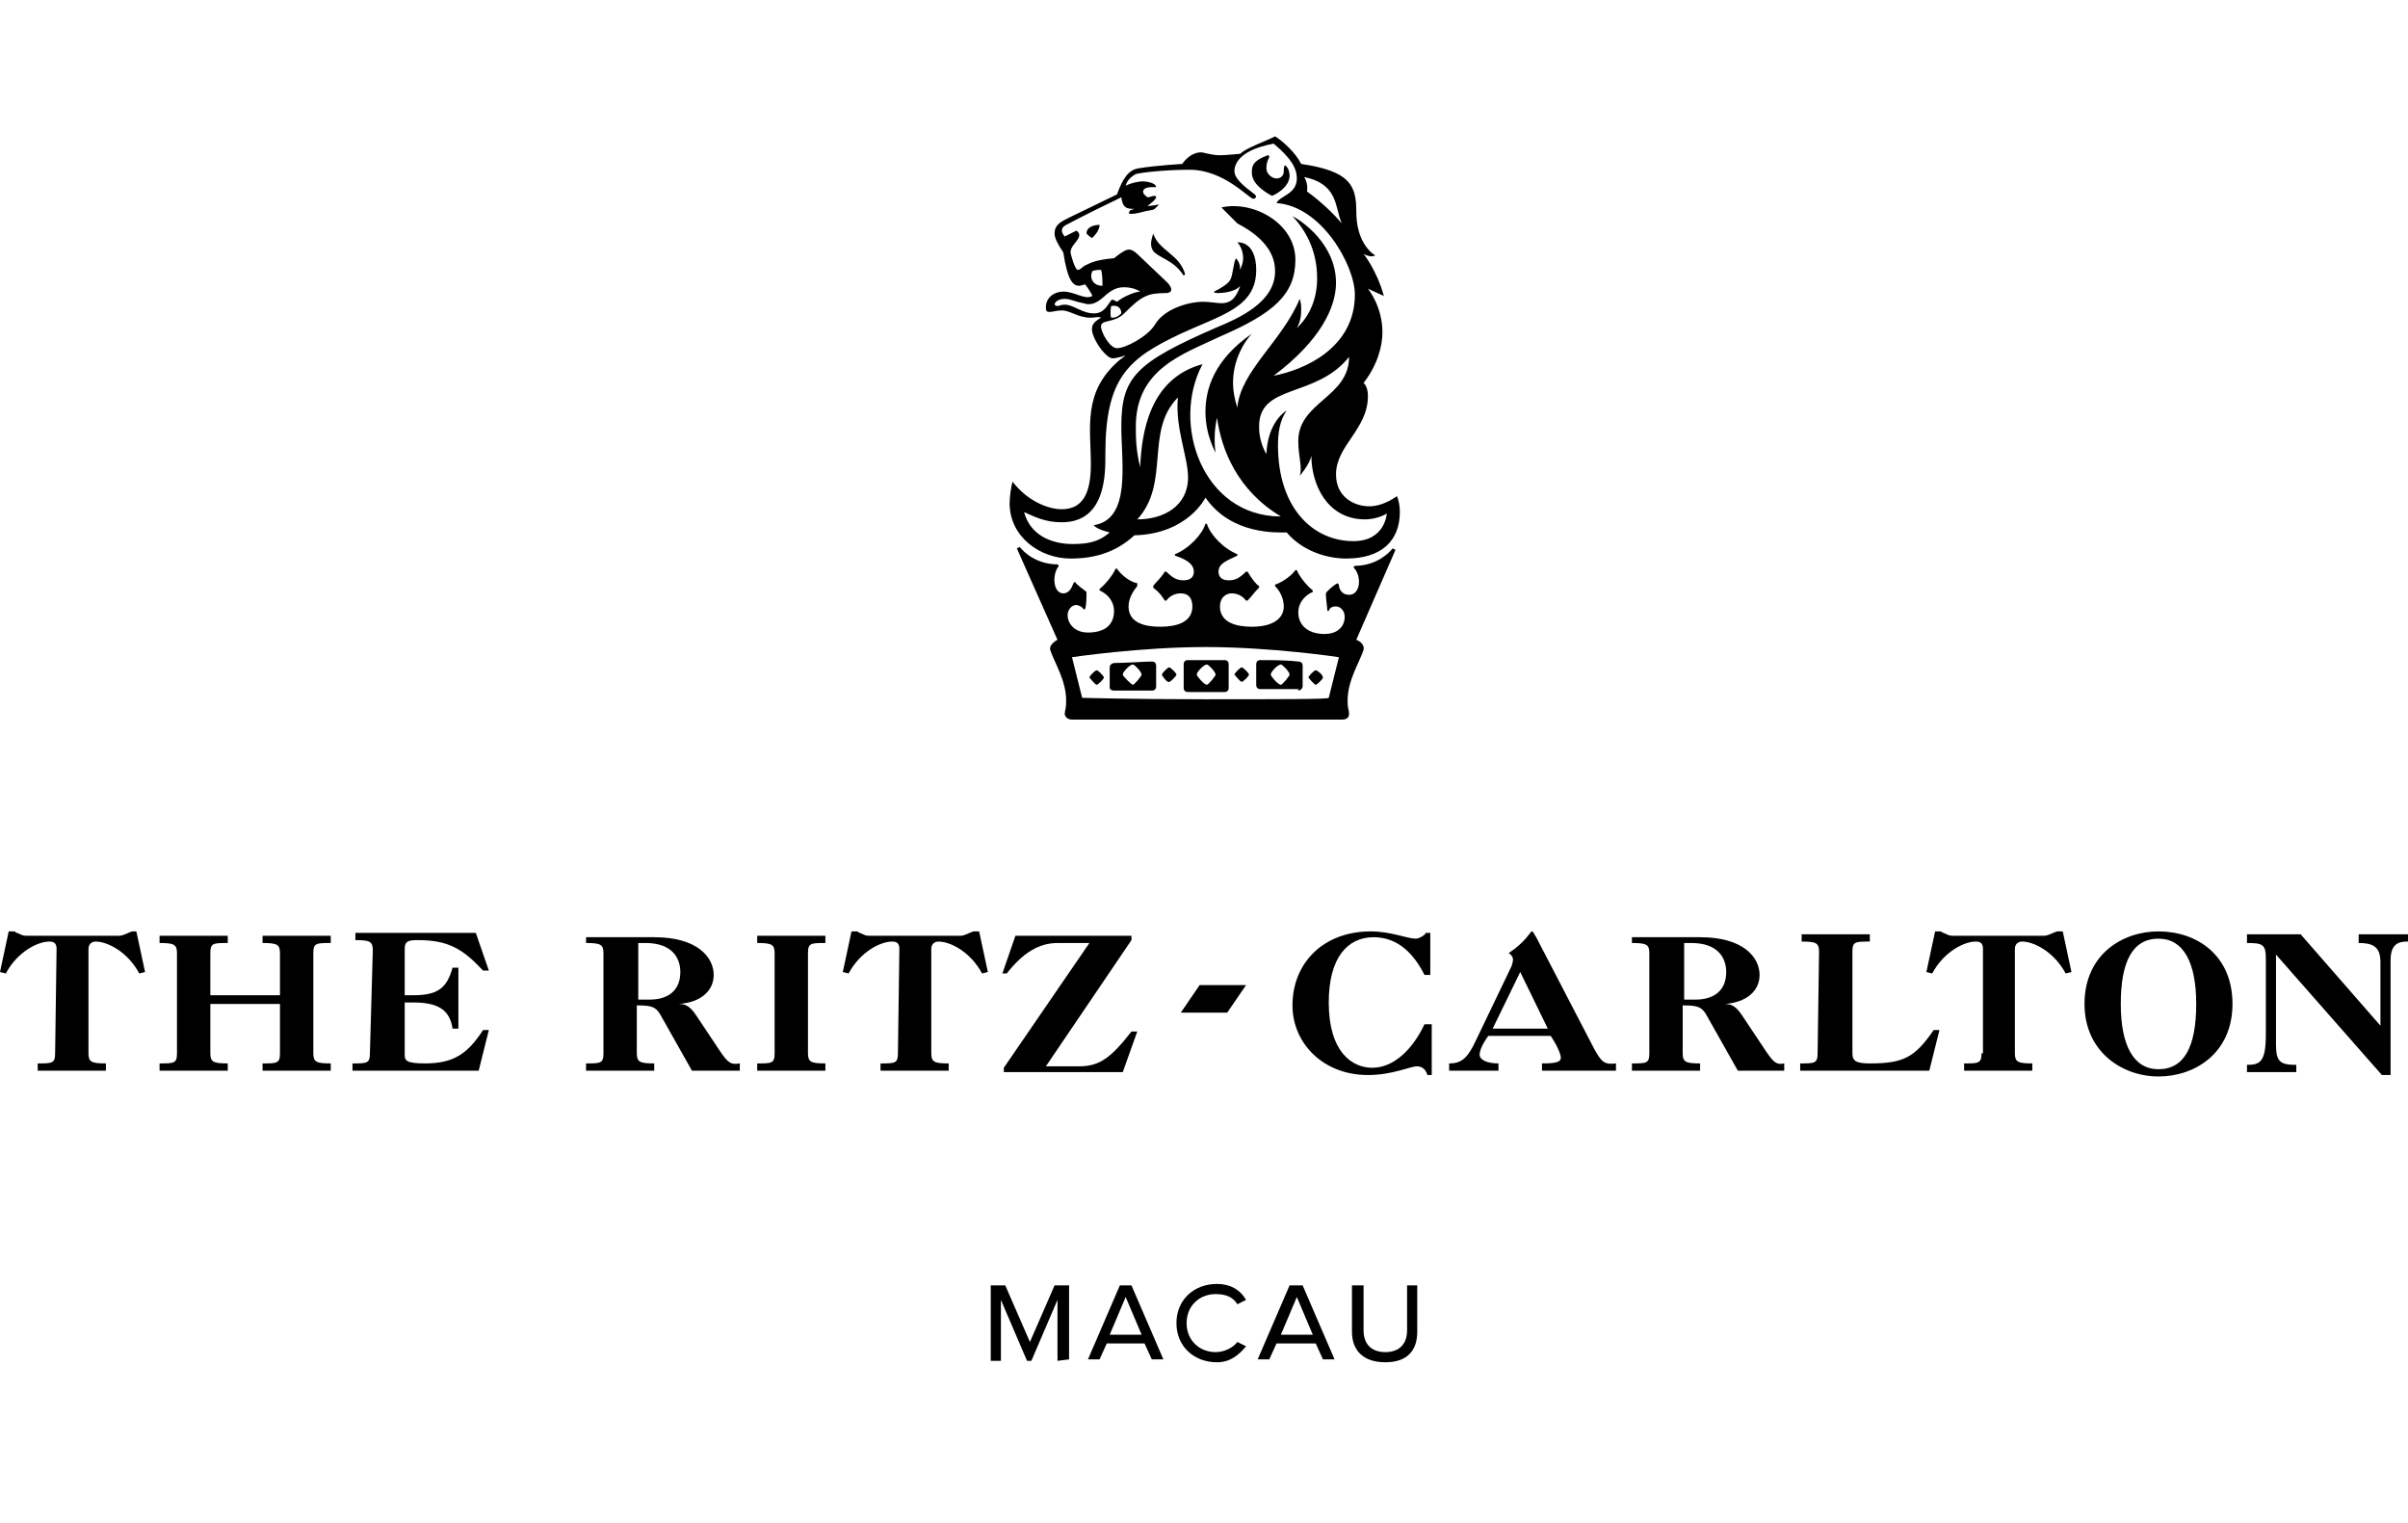 <?xml version="1.0" encoding="utf-8"?>
<!-- Generator: Adobe Illustrator 21.0.0, SVG Export Plug-In . SVG Version: 6.00 Build 0)  -->
<svg version="1.1" id="图层_1" xmlns="http://www.w3.org/2000/svg" xmlns:xlink="http://www.w3.org/1999/xlink" x="0px" y="0px"
	 viewBox="0 0 166 105" style="enable-background:new 0 0 166 105;" xml:space="preserve">
<g>
	<path d="M77.4,46.5c0-0.2,0.5-0.7,0.7-0.7c0.1,0,0.6,0.5,0.6,0.7c0,0.1-0.5,0.7-0.6,0.7C78,47.2,77.4,46.6,77.4,46.5L77.4,46.5z
		 M87.6,46.5c0-0.2,0.5-0.7,0.7-0.7c0.1,0,0.6,0.5,0.6,0.7c0,0.1-0.5,0.7-0.6,0.7C88.1,47.2,87.6,46.6,87.6,46.5L87.6,46.5z
		 M82.5,46.5c0-0.2,0.5-0.7,0.7-0.7c0.1,0,0.6,0.5,0.6,0.7c0,0.1-0.5,0.7-0.6,0.7C83,47.2,82.5,46.6,82.5,46.5L82.5,46.5z
		 M76.8,47.6h2.6c0.2,0,0.3-0.1,0.3-0.3v-1.4c0-0.2-0.1-0.3-0.3-0.3c-0.5,0-1.8,0.1-2.6,0.1c-0.1,0-0.3,0.1-0.3,0.3v1.4
		C76.5,47.5,76.6,47.6,76.8,47.6L76.8,47.6z M75.1,46.7c0-0.1,0.4-0.5,0.5-0.5c0.1,0,0.5,0.4,0.5,0.5c0,0.1-0.4,0.5-0.5,0.5
		C75.5,47.2,75.1,46.7,75.1,46.7L75.1,46.7z M80.1,46.5c0-0.1,0.4-0.5,0.5-0.5c0.1,0,0.5,0.4,0.5,0.5c0,0.1-0.4,0.5-0.5,0.5
		C80.5,47.1,80.1,46.6,80.1,46.5L80.1,46.5z M84.4,47.7c0.2,0,0.3-0.1,0.3-0.3v-1.6c0-0.2-0.1-0.3-0.3-0.3h-2.5
		c-0.2,0-0.3,0.1-0.3,0.3v1.6c0,0.2,0.1,0.3,0.3,0.3H84.4L84.4,47.7z M89.5,47.6c0.1,0,0.3-0.1,0.3-0.3v-1.4c0-0.2-0.1-0.3-0.3-0.3
		c-0.8-0.1-2-0.1-2.6-0.1c-0.2,0-0.3,0.1-0.3,0.3v1.4c0,0.2,0.1,0.3,0.3,0.3H89.5L89.5,47.6z M91.2,46.7c0,0.1-0.4,0.5-0.5,0.5
		c-0.1,0-0.5-0.5-0.5-0.5c0-0.1,0.4-0.5,0.5-0.5C90.8,46.2,91.2,46.5,91.2,46.7L91.2,46.7z M86.1,46.5c0,0.1-0.4,0.5-0.5,0.5
		c-0.1,0-0.5-0.5-0.5-0.5c0-0.1,0.4-0.5,0.5-0.5C85.7,46,86.1,46.4,86.1,46.5L86.1,46.5z M79.5,16.1L79.5,16.1
		c0.4,1.2,1.8,1.4,2.2,2.8L81.6,19c-0.7-1.1-1.7-1.2-2.1-1.7C79.3,17,79.3,16.7,79.5,16.1L79.5,16.1z M81.9,32.9
		c0,2-1.7,2.9-3.5,2.9c2.3-2.5,0.5-6.1,2.8-8.4C81,29.5,81.9,31.5,81.9,32.9L81.9,32.9z M92.8,38.5c2.4,0,3.7-1.2,3.7-3.2
		c0-0.7-0.2-1.1-0.2-1.1c-0.7,0.5-1.4,0.7-1.9,0.7c-1,0-2.3-0.6-2.3-2.2c0-2,2.2-3.1,2.2-5.4c0-0.7-0.3-0.9-0.3-0.9
		c1-1.3,1.3-2.6,1.3-3.5c0-1.8-1-3-1-3l1.1,0.5c-0.5-1.8-1.4-2.9-1.4-2.9s0.5,0.3,0.8,0.1c-0.5-0.3-1.3-1.2-1.3-3
		c0-1.8-0.4-2.8-3.8-3.3c-0.4-0.8-1.3-1.6-1.8-1.9c-0.8,0.4-2,0.8-2.4,1.2c0,0-1,0.1-1.4,0.1c-0.6,0-1.1-0.2-1.3-0.2
		c-0.8,0-1.3,0.8-1.3,0.8s-1.8,0.1-3,0.3c-0.7,0.1-1.1,0.7-1.5,1.8L73.7,15c-0.6,0.3-1,0.5-1,1.1c0,0.3,0.2,0.7,0.6,1.3
		c0.3,2,0.7,2.3,1.1,2.3c0.1,0,0.4-0.1,0.4-0.1c0.1,0.1,0.5,0.7,0.5,0.8c-0.5,0.3-1.2-0.3-2-0.3c-0.5,0-1.2,0.3-1.2,1.1
		c0,0.3,0.1,0.3,0.3,0.3c0.2,0,0.4-0.1,0.8-0.1c0.6,0,1.1,0.5,2,0.5c0.3,0,0.5-0.1,0.7,0c-0.5,0.3-0.7,0.5-0.6,1
		c0.2,0.8,1,1.8,1.4,1.8c0.3,0,0.9-0.2,0.9-0.2l-0.4,0.3c-2.6,2.2-2,4.7-2,7.2c0,1.9-0.5,3.1-2,3.1c-1,0-2.4-0.6-3.4-1.9
		c-0.1,0.4-0.2,1-0.2,1.5c0,2.3,2.1,3.8,4.2,3.8c1.8,0,3.2-0.5,4.4-1.6c3.7-0.1,4.9-2.6,4.9-2.6c1.8,2.6,5,2.4,5.6,2.4
		C89.8,38,91.5,38.5,92.8,38.5L92.8,38.5z M93,24.6c0,2.8-3.5,3.1-3.5,5.8c0,1.1,0.3,1.8,0.1,2.4c0,0,0.7-0.8,0.8-1.4
		c0,2,1.1,4.4,3.7,4.4c0.4,0,1-0.1,1.5-0.4c0,0-0.1,1.9-2.3,1.9c-2.8,0-5.2-2.3-5.2-6.6c0-0.8,0.1-1.7,0.6-2.4c0,0-1.3,0.7-1.4,3
		c0,0-0.5-0.8-0.5-1.8C86.7,26.4,90.7,27.5,93,24.6L93,24.6z M89.9,12.2c2.4,0.5,2.1,2.1,2.6,3.2c-1.1-1.3-2.4-2.2-2.4-2.2
		C90.2,12.6,89.9,12.2,89.9,12.2L89.9,12.2z M75.3,18.7c0.1-0.1,0.6-0.1,0.6-0.1c0.1,0.3,0.1,0.7,0.1,1.1
		C75.3,19.7,75.1,19.1,75.3,18.7L75.3,18.7z M76.6,20.7c-0.3,0.4-0.5,0.9-1.2,0.9c-0.8,0-1.4-0.6-2-0.6c-0.3,0-0.4,0.1-0.5,0.1
		c-0.1,0-0.2-0.1-0.2-0.1c0-0.2,0.3-0.4,0.7-0.4s0.7,0.2,1.3,0.3c0.8,0.3,1.4-0.5,1.7-0.7c0.4-0.3,0.7-0.4,1.1-0.4
		c0.7,0,1.1,0.3,1.1,0.3c-0.3,0-1.1,0.3-1.6,0.7C76.8,20.7,76.7,20.6,76.6,20.7L76.6,20.7z M77.3,21.6c-0.3,0.3-0.5,0.3-0.7,0.3
		c-0.1-0.3,0-0.8,0-0.8C77,21,77.3,21.2,77.3,21.6L77.3,21.6z M73.2,36c3.1,0,3-3.5,3-4.7c0-5.3,1.6-6.6,5.2-8.3
		c2.8-1.3,5.2-1.8,5.2-4.4c0-0.9-0.3-1.9-1.3-1.9c0,0,0.4,0.4,0.4,1.1c0,0.3-0.1,0.5-0.2,0.8c0-0.3-0.1-0.6-0.3-0.8
		C85,18.2,85,19,84.8,19.3c0,0-0.1,0.3-1.1,0.8c0,0-0.1,0.1,0.3,0.1c0,0,1.1,0,1.5-0.5c-0.3,0.9-0.7,1.2-1.3,1.2
		c-0.3,0-0.8-0.1-1.3-0.1c-0.8,0-2.6,0.4-3.3,1.6c-0.5,0.8-2,1.6-2.6,1.6c-0.5,0-1.1-1.1-1.1-1.5c0-0.5,0.9-0.2,1.6-0.9
		c1.2-1.2,1.6-1.4,2.9-1.4c0,0,0.7,0,0.1-0.7l-2-1.9c-0.3-0.3-0.5-0.4-0.7-0.4c-0.1,0-0.4,0.1-1,0.6c-1.2,0.1-1.6,0.3-2,0.5
		c-0.2,0.1-0.3,0.3-0.5,0.3c-0.2,0-0.5-1.1-0.5-1.2c0-0.5,0.6-0.8,0.6-1.2c0-0.2-0.2-0.3-0.2-0.3l-0.8,0.4c0,0-0.5-0.5,0.1-0.8
		c0,0,1.3-0.7,3.8-1.9c0.1,0.7,0.3,0.8,0.9,0.8l-0.3,0.1l-0.1,0.2c0.2,0.1,0.6,0,1-0.1c0.3-0.1,0.7-0.1,0.8-0.2
		c0.1-0.1,0.3-0.3,0.3-0.3c-0.1,0-0.5,0.1-0.8,0.1c0.4-0.3,0.6-0.5,0.6-0.6c0-0.1-0.1-0.1-0.1-0.1c-0.2,0-0.3,0.1-0.5,0.1
		c-0.1-0.1-0.3-0.2-0.3-0.4c0-0.1,0.1-0.3,0.6-0.3c0.1,0,0.3,0,0.3,0c0-0.3-0.7-0.4-0.9-0.4c-0.3,0-0.8,0.1-1.2,0.3
		c0,0,0.1-0.5,0.7-0.8c0.3-0.1,2-0.3,3.7-0.3c2.4,0,4.1,2,4.4,2c0.1,0,0.3-0.1,0.1-0.3c-0.8-0.6-1.4-1.1-1.4-1.6
		c0-0.2,0-1.4,2.7-1.9c1.2,1,1.6,1.7,1.6,2.4c0,1.1-1.2,1.2-1.4,1.7c3.1,0.2,5.4,4.3,5.4,6.3c0,3.7-3.5,5.2-5.6,5.6
		c3.2-2.4,4.3-4.7,4.3-6.4c0-2.7-2.4-4.3-3-4.6c1.4,1.5,1.7,3.1,1.7,4.3c0,2.3-1.4,3.4-1.4,3.4c0.3-0.5,0.3-1,0.3-1.4
		c0-0.3-0.1-0.6-0.1-0.6c-1.2,2.9-4.1,5-4.3,7.5c-0.2-0.6-0.3-1.2-0.3-1.7c0-2.1,1.3-3.4,1.3-3.4c-2.6,1.8-3.2,3.8-3.2,5.4
		c0,1.6,0.7,2.8,0.7,2.8c-0.1-0.6-0.1-1.6,0.1-2.4c0.3,2.2,1.4,5,4.4,6.8c-5.4,0-7.6-6.4-5.4-10.5c-3.7,1-4.2,4.8-4.3,7.1
		c-0.3-1.2-0.3-2.1-0.3-2.8c0-4,3.3-5,5.8-6.2c3.7-1.6,5.2-2.9,5.2-5.3c0-2.5-2.9-4.1-5.1-3.6l0.8,0.8c0.1,0.1,0.3,0.3,0.3,0.3
		c2.3,1.2,2.6,2.5,2.6,3.3c0,2.1-2.4,3.2-4.1,3.9c-5.5,2.4-6.5,3.4-6.5,6.8c0,2.5,0.7,6.4-1.9,6.8c0.2,0.3,1.1,0.5,1.1,0.5
		c-0.8,0.7-1.6,0.8-2.6,0.8c-0.9,0-2.8-0.3-3.3-2.2C71.3,35.6,72,36,73.2,36L73.2,36z M87.5,13.4l0.2,0.1c0,0,1.2-0.5,1.2-1.4
		c0,0,0-0.5-0.3-0.7c-0.1,0-0.1,0.3-0.1,0.4c0,0.3-0.2,0.5-0.5,0.5c-0.3,0-0.7-0.3-0.7-0.7c0-0.5,0.2-0.7,0.2-0.8c0,0,0-0.1-0.1-0.1
		c-1.1,0.4-1.1,0.8-1.1,1.2C86.3,12.3,86.5,12.8,87.5,13.4L87.5,13.4z M74.9,16.1c0.1,0.1,0.3,0.3,0.4,0.3c0.3-0.3,0.5-0.6,0.5-0.9
		C75.5,15.5,74.9,15.6,74.9,16.1L74.9,16.1z M96.2,37.9L96,37.8c-0.3,0.4-1.2,1.2-2.6,1.2l-0.1,0.1c0.6,0.6,0.5,1.9-0.3,1.9
		c-0.5,0-0.7-0.4-0.7-0.7l-0.1-0.1c-0.2,0.1-0.7,0.5-0.8,0.7c0,0.4,0.1,0.9,0.1,1.2h0.1c0.1-0.3,0.4-0.3,0.5-0.3
		c0.3,0,0.6,0.3,0.6,0.7c0,0.7-0.5,1.2-1.4,1.2c-1,0-1.8-0.5-1.8-1.5c0-0.5,0.3-1.1,1-1.4v-0.1c-0.5-0.4-1-1.1-1.1-1.4h-0.1
		c-0.2,0.3-0.8,0.8-1.4,1v0.1c0.5,0.5,0.6,1.1,0.6,1.4c0,0.8-0.7,1.4-2.2,1.4c-1.1,0-2.2-0.3-2.2-1.4c0-0.6,0.4-0.9,0.8-0.9
		c0.3,0,0.7,0.1,1,0.5H86c0.3-0.3,0.4-0.5,0.8-0.9v-0.1c-0.2-0.1-0.5-0.5-0.8-1h-0.1c-0.5,0.5-0.8,0.6-1.2,0.6
		c-0.3,0-0.7-0.1-0.7-0.6c0-0.6,0.7-0.8,1.3-1.1v-0.1c-1-0.4-1.9-1.4-2.1-2.1h-0.1c-0.2,0.7-1.1,1.7-2.1,2.1v0.1
		c0.6,0.2,1.3,0.5,1.3,1.1c0,0.5-0.4,0.6-0.7,0.6c-0.4,0-0.7-0.1-1.2-0.6h-0.1c-0.3,0.5-0.7,0.8-0.8,1v0.1c0.5,0.4,0.6,0.6,0.8,0.9
		h0.1c0.3-0.4,0.7-0.5,1-0.5c0.5,0,0.8,0.3,0.8,0.9c0,1.1-1.1,1.4-2.2,1.4c-1.5,0-2.2-0.5-2.2-1.4c0-0.3,0.1-0.8,0.6-1.4v-0.2
		c-0.6-0.1-1.2-0.7-1.4-1h-0.1c-0.1,0.3-0.6,1-1.1,1.4v0.1c0.7,0.3,1,0.9,1,1.4c0,1.1-0.8,1.5-1.8,1.5c-0.9,0-1.4-0.6-1.4-1.2
		c0-0.4,0.3-0.7,0.6-0.7c0.1,0,0.4,0.1,0.5,0.3h0.1c0.1-0.3,0.1-0.8,0.1-1.2c-0.1-0.1-0.7-0.5-0.8-0.7l-0.1,0.1
		c-0.1,0.3-0.3,0.7-0.7,0.7c-0.7,0-0.8-1.3-0.3-1.9l-0.1-0.1c-1.4,0-2.3-0.8-2.6-1.2l-0.2,0.1l2.8,6.3c0,0-0.6,0.3-0.5,0.7
		c0.3,0.9,1.1,2.1,1.1,3.5c0,0.6-0.1,0.7-0.1,0.9s0.2,0.4,0.5,0.4h18.6c0.3,0,0.5-0.1,0.5-0.4s-0.1-0.3-0.1-0.9
		c0-1.4,0.8-2.6,1.1-3.5c0.1-0.5-0.5-0.7-0.5-0.7L96.2,37.9L96.2,37.9z M83.1,48.2c-5.1,0-8.5-0.1-8.5-0.1l-0.7-2.8
		c0,0,4.7-0.7,9.2-0.7c4.6,0,9.2,0.7,9.2,0.7l-0.7,2.8C91.6,48.2,88.2,48.2,83.1,48.2L83.1,48.2z"/>
	<g>
		<path d="M164.1,70.7l-5.5-6.3h-3.7V65c1.1,0,1.3,0.1,1.3,1.1v5.2c0,1.9-0.4,2.1-1.3,2.1v0.5h3.4v-0.5c-1.1,0-1.4-0.2-1.4-1.4v-6.2
			l7.3,8.3h0.6v-7.9c0-1.2,0.6-1.3,1.2-1.3v-0.5h-3.4V65c0.9,0,1.5,0.2,1.5,1.3L164.1,70.7L164.1,70.7z"/>
		<path d="M148.8,64.2c-2.5,0-5.1,1.6-5.1,5c0,3.3,2.6,5,5.1,5c2.5,0,5.1-1.6,5.1-5C153.9,65.8,151.4,64.2,148.8,64.2L148.8,64.2z
			 M148.8,73.7c-1.7,0-2.6-1.6-2.6-4.5c0-2.9,0.8-4.5,2.6-4.5c1.7,0,2.6,1.6,2.6,4.5C151.4,72.1,150.6,73.7,148.8,73.7L148.8,73.7z"
			/>
		<path d="M136.6,72.6c0,0.7-0.2,0.7-1.2,0.7v0.5h4.7v-0.5c-1,0-1.2-0.1-1.2-0.7v-7.2c0-0.3,0.2-0.5,0.5-0.5c0.8,0,2.2,0.7,3,2.2
			l0.4-0.1l-0.6-2.8h-0.4c-0.3,0.1-0.6,0.3-0.9,0.3h-6.2c-0.2,0-0.3,0-0.5-0.1c-0.2-0.1-0.3-0.1-0.4-0.2h-0.4l-0.6,2.8l0.4,0.1
			c0.8-1.5,2.2-2.2,3-2.2c0.3,0,0.5,0.1,0.5,0.5V72.6L136.6,72.6z"/>
		<path d="M125.3,72.6c0,0.7-0.2,0.7-1.2,0.7v0.5h8.9l0.7-2.8h-0.4c-1.3,1.9-2.1,2.3-4.4,2.3c-1,0-1.2-0.2-1.2-0.7v-7
			c0-0.7,0.2-0.7,1.2-0.7v-0.5h-4.7v0.5c1,0,1.2,0.1,1.2,0.7L125.3,72.6L125.3,72.6z"/>
		<path d="M121.7,72.4l-1.6-2.4c-0.4-0.6-0.7-0.8-1.2-0.8v0c1.5-0.1,2.4-0.9,2.4-2c0-1.2-1.1-2.6-4.1-2.6h-4.7V65
			c1,0,1.2,0.1,1.2,0.7v6.9c0,0.7-0.2,0.7-1.2,0.7v0.5h4.7v-0.5c-1,0-1.2-0.1-1.2-0.7v-3.3c1,0,1.3,0.1,1.6,0.6l2.2,3.9h3.2v-0.5
			C122.5,73.4,122.3,73.3,121.7,72.4L121.7,72.4z M116.9,68.9h-0.8v-3.9h0.5c1.9,0,2.4,1.1,2.4,2C119,68.4,118,68.9,116.9,68.9
			L116.9,68.9z"/>
		<path d="M109.9,72.3l-4-7.7c-0.2-0.3-0.2-0.4-0.3-0.4c-0.1,0-0.4,0.7-1.6,1.5c0.2,0.1,0.3,0.3,0.3,0.4c0,0.1,0,0.2-0.1,0.5l-2.4,5
			c-0.6,1.3-1,1.7-1.9,1.7v0.5h3.4v-0.5c-0.9,0-1.3-0.3-1.3-0.6c0-0.2,0.1-0.6,0.6-1.3h4.3c0.6,0.9,0.7,1.4,0.7,1.5
			c0,0.3-0.3,0.4-1.3,0.4v0.5h5.1v-0.5C110.6,73.4,110.4,73.2,109.9,72.3L109.9,72.3z M102.9,70.9l1.9-3.9l1.9,3.9H102.9L102.9,70.9
			z"/>
		<path d="M98.2,70.6c-0.8,1.7-2.1,3-3.6,3c-1.4,0-3-1.1-3-4.5c0-3.1,1.3-4.5,3.1-4.5c1.7,0,2.8,1.2,3.5,2.6h0.4v-2.9h-0.3
			c-0.1,0.2-0.5,0.4-0.7,0.4c-0.6,0-1.7-0.5-3.1-0.5c-3.3,0-5.4,2.2-5.4,5.1c0,2.6,2.1,4.8,5.2,4.8c1.7,0,2.9-0.6,3.4-0.6
			c0.3,0,0.6,0.2,0.7,0.6h0.3v-3.5H98.2L98.2,70.6z"/>
		<path d="M69.2,73.9h8.2l1-2.8H78c-1.4,1.8-2.2,2.4-3.6,2.4h-2.3l5.9-8.7v-0.3H70l-0.9,2.6h0.3c1.1-1.4,2.2-2.1,3.5-2.1h2.2
			l-5.9,8.6L69.2,73.9L69.2,73.9z"/>
		<path d="M61.9,72.6c0,0.7-0.2,0.7-1.2,0.7v0.5h4.7v-0.5c-1,0-1.2-0.1-1.2-0.7v-7.2c0-0.3,0.2-0.5,0.5-0.5c0.8,0,2.2,0.7,3,2.2
			l0.4-0.1l-0.6-2.8h-0.4c-0.3,0.1-0.6,0.3-0.9,0.3H60c-0.2,0-0.3,0-0.5-0.1c-0.2-0.1-0.3-0.1-0.4-0.2h-0.4L58.1,67l0.4,0.1
			c0.8-1.5,2.2-2.2,3-2.2c0.3,0,0.5,0.1,0.5,0.5L61.9,72.6L61.9,72.6z"/>
		<path d="M53.4,72.6c0,0.7-0.2,0.7-1.2,0.7v0.5h4.7v-0.5c-1,0-1.2-0.1-1.2-0.7v-6.9c0-0.7,0.2-0.7,1.2-0.7v-0.5h-4.7V65
			c1,0,1.2,0.1,1.2,0.7V72.6L53.4,72.6z"/>
		<path d="M49.6,72.4L48,70c-0.4-0.6-0.7-0.8-1.2-0.8v0c1.5-0.1,2.4-0.9,2.4-2c0-1.2-1.1-2.6-4.1-2.6h-4.7V65c1,0,1.2,0.1,1.2,0.7
			v6.9c0,0.7-0.2,0.7-1.2,0.7v0.5h4.7v-0.5c-1,0-1.2-0.1-1.2-0.7v-3.3c1,0,1.3,0.1,1.6,0.6l2.2,3.9H51v-0.5
			C50.4,73.4,50.2,73.3,49.6,72.4L49.6,72.4z M44.8,68.9h-0.8v-3.9h0.5c1.9,0,2.4,1.1,2.4,2C46.9,68.4,45.9,68.9,44.8,68.9
			L44.8,68.9z"/>
		<path d="M25.5,72.6c0,0.7-0.2,0.7-1.2,0.7v0.5H33l0.7-2.8h-0.4c-1.1,1.7-2.1,2.3-4,2.3c-1.3,0-1.4-0.2-1.4-0.6v-3.6h0.6
			c1.7,0,2.5,0.5,2.7,1.8h0.4v-4.2h-0.4c-0.4,1.4-1,1.9-2.7,1.9h-0.6v-3.2c0-0.5,0.2-0.6,0.9-0.6c2.1,0,3.1,0.6,4.5,2.1h0.4
			l-0.9-2.6h-8.3v0.5c1,0,1.2,0.1,1.2,0.7L25.5,72.6L25.5,72.6z"/>
		<path d="M19.3,72.6c0,0.7-0.2,0.7-1.2,0.7v0.5h4.7v-0.5c-1,0-1.2-0.1-1.2-0.7v-6.9c0-0.7,0.2-0.7,1.2-0.7v-0.5h-4.7V65
			c1,0,1.2,0.1,1.2,0.7v2.9h-4.8v-2.9c0-0.7,0.2-0.7,1.2-0.7v-0.5h-4.7V65c1,0,1.2,0.1,1.2,0.7v6.9c0,0.7-0.2,0.7-1.2,0.7v0.5h4.7
			v-0.5c-1,0-1.2-0.1-1.2-0.7v-3.4h4.8L19.3,72.6L19.3,72.6z"/>
		<path d="M3.8,72.6c0,0.7-0.2,0.7-1.2,0.7v0.5h4.7v-0.5c-1,0-1.2-0.1-1.2-0.7v-7.2c0-0.3,0.2-0.5,0.5-0.5c0.8,0,2.2,0.7,3,2.2
			L10,67l-0.6-2.8H9.1c-0.3,0.1-0.6,0.3-0.9,0.3H1.9c-0.2,0-0.3,0-0.5-0.1c-0.2-0.1-0.3-0.1-0.4-0.2H0.6L0,67l0.4,0.1
			c0.8-1.5,2.2-2.2,3-2.2c0.3,0,0.5,0.1,0.5,0.5L3.8,72.6L3.8,72.6z"/>
		<polygon points="81.4,69.8 84.6,69.8 85.9,67.9 82.7,67.9 		"/>
	</g>
	<g>
		<path d="M72.9,93.8v-4.2l-1.8,4.2h-0.3l-1.8-4.2v4.2h-0.7v-5.2h1l1.7,3.9l1.7-3.9h1v5.1L72.9,93.8L72.9,93.8z"/>
		<path d="M78,88.6l2.2,5.1h-0.8l-0.5-1.1h-2.6l-0.5,1.1H75l2.2-5.1H78z M77.6,89.4L76.5,92h2.2L77.6,89.4z"/>
		<path d="M81.1,91.2c0-1.6,1.2-2.7,2.8-2.7c0.9,0,1.6,0.4,2,1.1l-0.6,0.3c-0.3-0.5-0.8-0.7-1.5-0.7c-1.1,0-2,0.8-2,2
			c0,1.2,0.9,2,2,2c0.6,0,1.2-0.3,1.5-0.7l0.6,0.3c-0.5,0.6-1.1,1.1-2,1.1C82.3,93.9,81.1,92.8,81.1,91.2z"/>
		<path d="M89.8,88.6l2.2,5.1h-0.8l-0.5-1.1H88l-0.5,1.1h-0.8l2.2-5.1H89.8z M89.4,89.4L88.3,92h2.2L89.4,89.4z"/>
		<path d="M93.2,91.8v-3.2H94v3.1c0,0.9,0.5,1.5,1.5,1.5s1.5-0.6,1.5-1.5v-3.1h0.7v3.2c0,1.3-0.7,2.1-2.2,2.1
			C94,93.9,93.2,93.1,93.2,91.8z"/>
	</g>
</g>
</svg>
